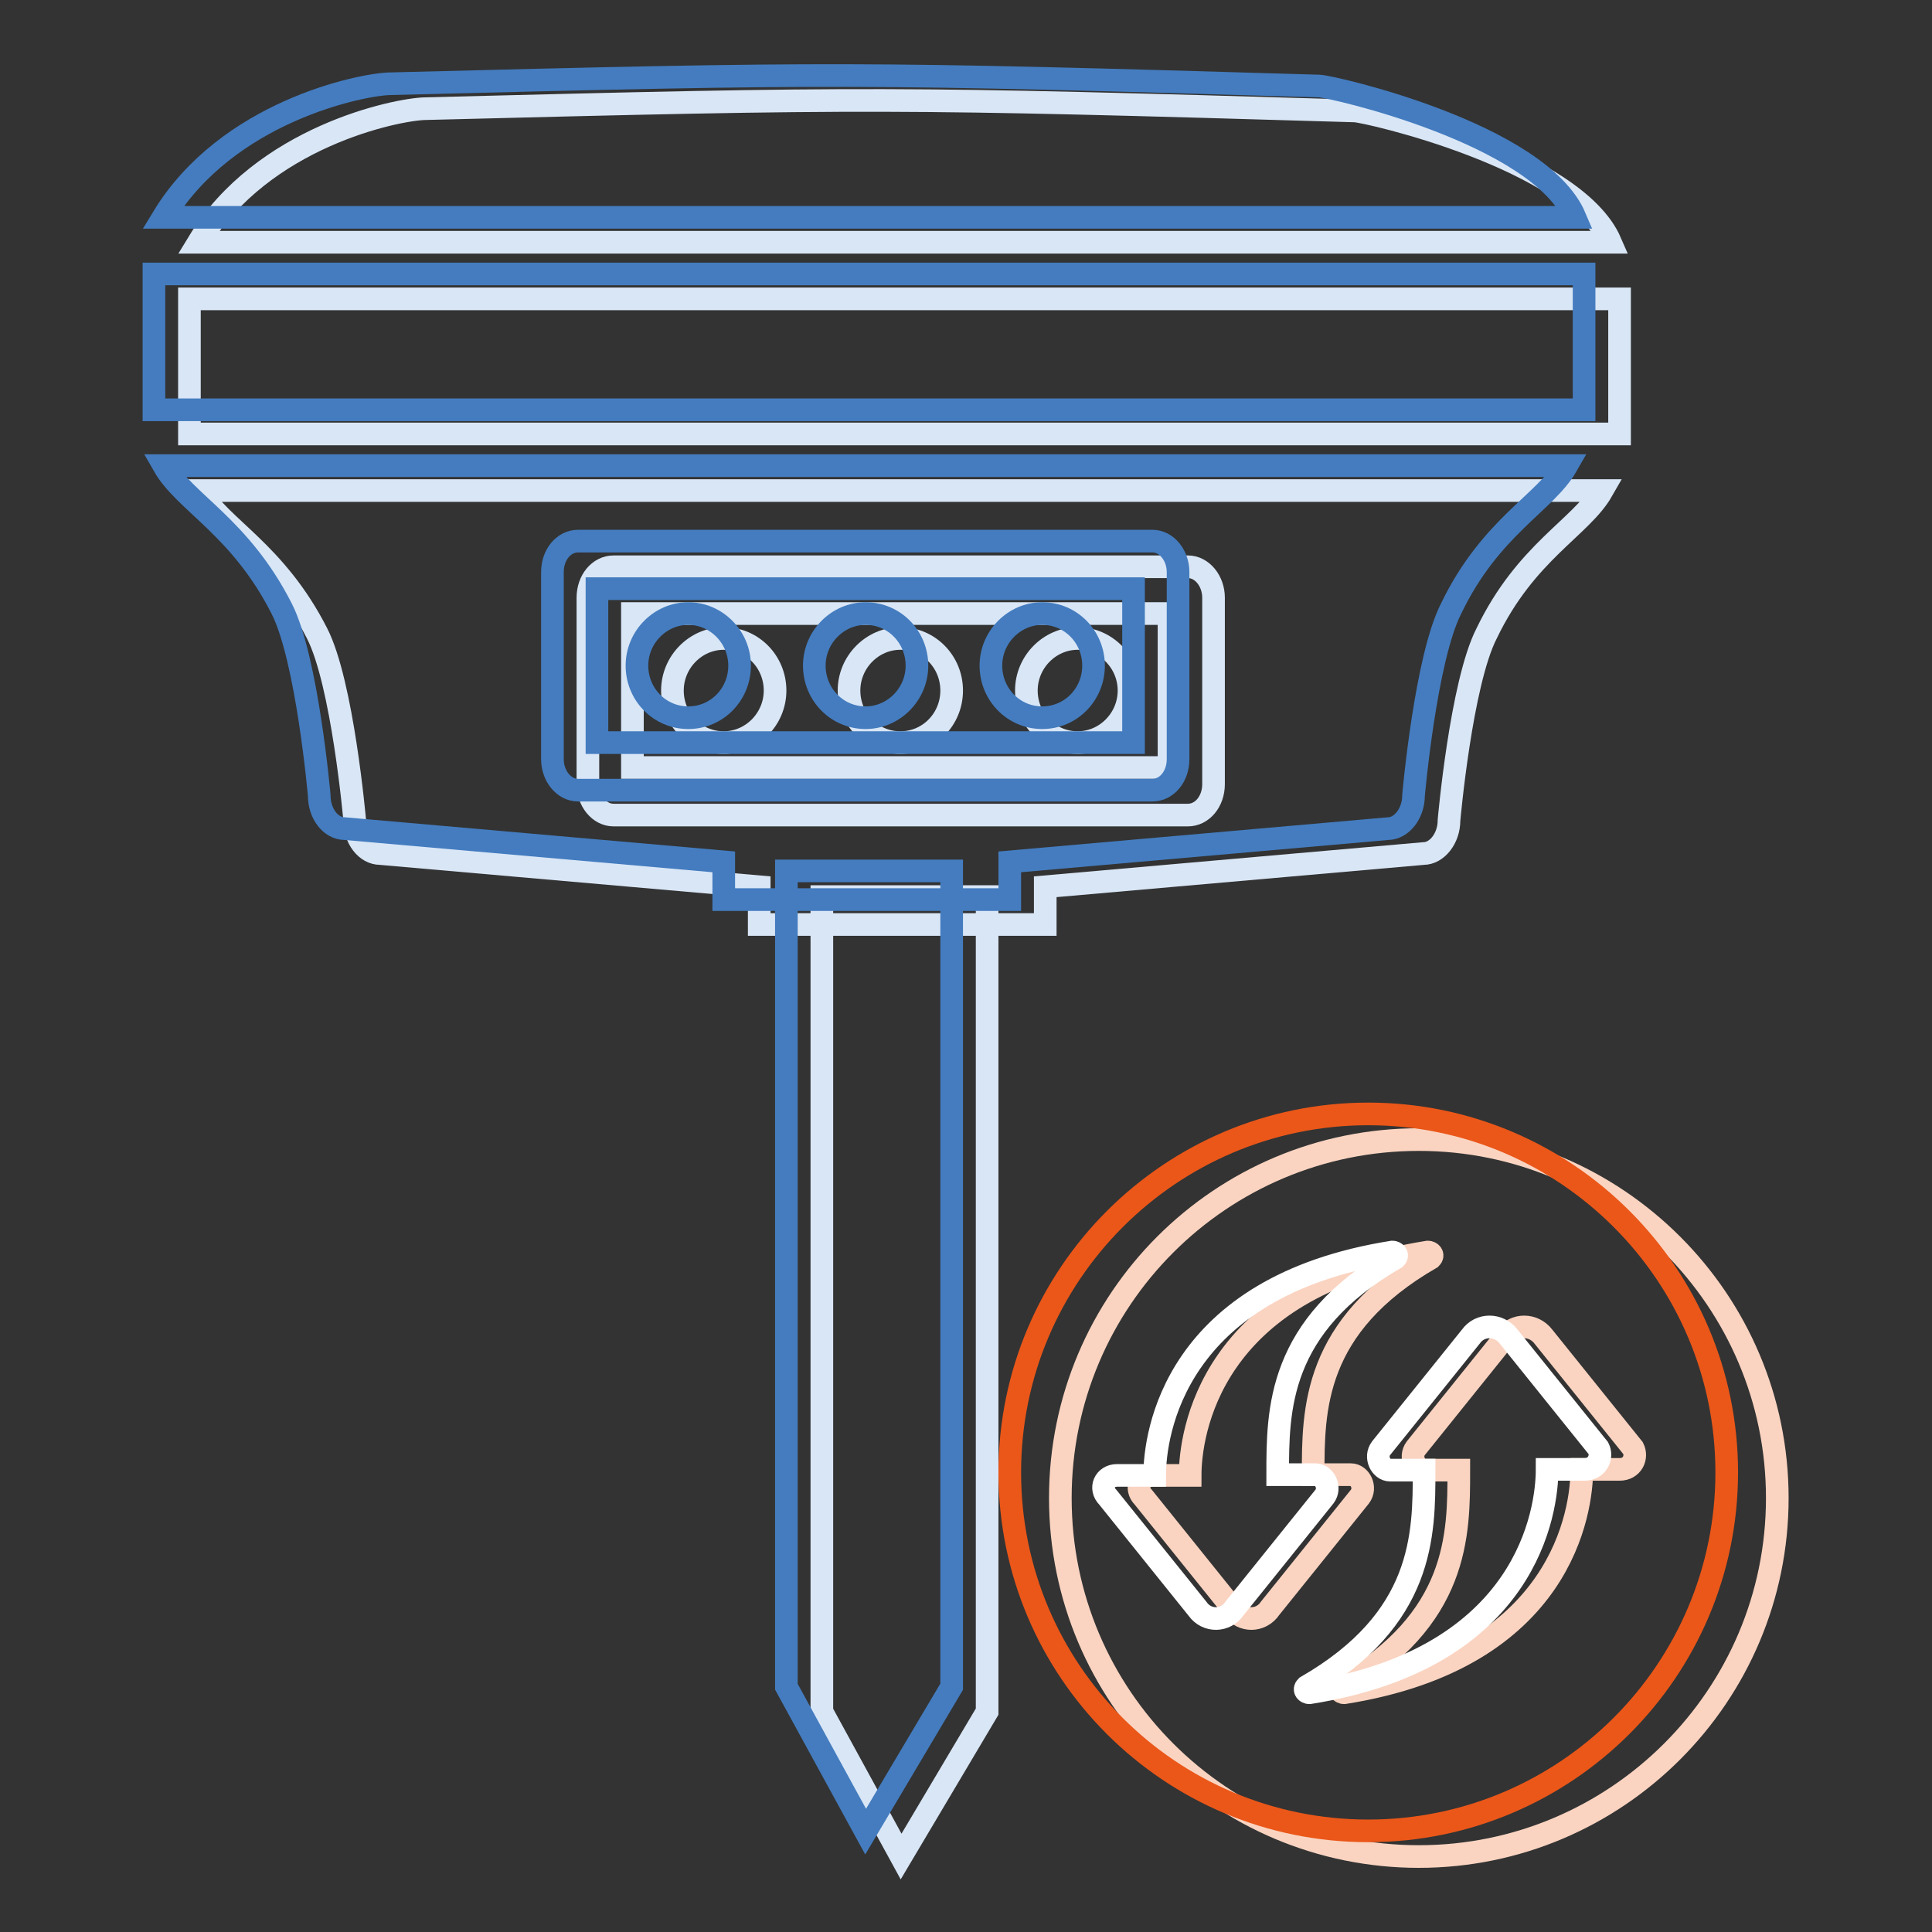 <?xml version="1.0" encoding="utf-8"?>
<!-- Svg Vector Icons : http://www.onlinewebfonts.com/icon -->
<!DOCTYPE svg PUBLIC "-//W3C//DTD SVG 1.1//EN" "http://www.w3.org/Graphics/SVG/1.1/DTD/svg11.dtd">
<svg version="1.1" xmlns="http://www.w3.org/2000/svg" xmlns:xlink="http://www.w3.org/1999/xlink" x="0px" y="0px" viewBox="0 0 256 256" enable-background="new 0 0 256 256" xml:space="preserve">
<rect x="0" y="0" width="256" height="256" fill="#333333" stroke="none"/>
<g> <path stroke-width="3" fill-opacity="0" stroke="#fad4c1"  d="M140.5,198.5c0,26.3,21.3,47.5,47.5,47.5s47.5-21.3,47.5-47.5s-21.3-47.5-47.5-47.5 S140.5,172.2,140.5,198.5z"/> <path stroke-width="3" fill-opacity="0" stroke="#ea5719"  d="M133.8,195.1c0,26.3,21.3,47.5,47.5,47.5s47.5-21.3,47.5-47.5s-21.3-47.5-47.5-47.5 S133.8,168.9,133.8,195.1z"/> <path stroke-width="3" fill-opacity="0" stroke="#d9e6f6"  d="M179.5,14.7c-60.9-1.8-64.3-1.8-123.2-0.3c-3.8,0.1-21.5,3.7-30,17.7h187.1C208.6,21,181,14.7,179.5,14.7z  M25.1,39.6h189.5v17.9H25.1V39.6z M212.3,65H26.4c2.8,4.9,10.1,8.1,15.6,18.9c3.4,6.6,5,24.8,5,24.8c0,2.4,1.5,4.4,3.4,4.4 l50.2,4.4v5h37.9v-5l50.1-4.4c1.8,0,3.4-2,3.4-4.4c0,0,1.6-18.2,5-24.8C202.2,73.1,209.5,69.9,212.3,65z M160.8,103.9 c0,2.3-1.5,4.1-3.4,4.1H81.3c-1.9,0-3.4-1.9-3.4-4.1V79.2c0-2.3,1.5-4.1,3.4-4.1h76.1c1.9,0,3.4,1.9,3.4,4.1L160.8,103.9 L160.8,103.9z"/> <path stroke-width="3" fill-opacity="0" stroke="#d9e6f6"  d="M83.8,81.3v20.4h71.1V81.3L83.8,81.3L83.8,81.3z M95.9,98.4c-3.8,0-6.8-3.1-6.8-6.9c0-3.8,3.1-6.9,6.8-6.9 c3.8,0,6.8,3.1,6.8,6.9C102.7,95.3,99.6,98.4,95.9,98.4z M119.3,98.4c-3.8,0-6.8-3.1-6.8-6.9c0-3.8,3.1-6.9,6.8-6.9 c3.8,0,6.8,3.1,6.8,6.9C126.1,95.3,123.1,98.4,119.3,98.4z M142.8,98.4c-3.8,0-6.8-3.1-6.8-6.9c0-3.8,3.1-6.9,6.8-6.9 s6.8,3.1,6.8,6.9C149.6,95.3,146.5,98.4,142.8,98.4z"/> <path stroke-width="3" fill-opacity="0" stroke="#d9e6f6"  d="M130.8,226.8L119.4,246l-10.5-19.2V118.8h21.9V226.8z"/> <path stroke-width="3" fill-opacity="0" stroke="#447cbf"  d="M174.8,11.4c-60.9-1.8-64.3-1.8-123.2-0.3c-3.8,0.1-21.5,3.7-30,17.7h187.1C204,17.7,176.3,11.4,174.8,11.4 z M20.4,36.3h189.5v18H20.4V36.3z M207.6,61.7H21.7c2.8,4.9,10.1,8.1,15.6,18.9c3.4,6.6,5,24.8,5,24.8c0,2.4,1.5,4.4,3.4,4.4 l50.2,4.4v5h37.9v-5l50.1-4.4c1.8,0,3.4-2,3.4-4.4c0,0,1.6-18.2,5-24.8C197.5,69.8,204.8,66.6,207.6,61.7z M156.1,100.6 c0,2.3-1.5,4.1-3.4,4.1H76.6c-1.9,0-3.4-1.9-3.4-4.1V75.8c0-2.3,1.5-4.1,3.4-4.1h76.1c1.9,0,3.4,1.9,3.4,4.1L156.1,100.6 L156.1,100.6z"/> <path stroke-width="3" fill-opacity="0" stroke="#447cbf"  d="M79.1,78v20.4h71.1V78L79.1,78L79.1,78z M91.2,95.1c-3.8,0-6.8-3.1-6.8-6.9c0-3.8,3.1-6.9,6.8-6.9 s6.8,3.1,6.8,6.9C98,92,95,95.1,91.2,95.1z M114.7,95.1c-3.8,0-6.8-3.1-6.8-6.9c0-3.8,3.1-6.9,6.8-6.9c3.8,0,6.8,3.1,6.8,6.9 C121.5,92,118.4,95.1,114.7,95.1z M138.1,95.1c-3.8,0-6.8-3.1-6.8-6.9c0-3.8,3.1-6.9,6.8-6.9c3.8,0,6.8,3.1,6.8,6.9 C144.9,92,141.9,95.1,138.1,95.1z"/> <path stroke-width="3" fill-opacity="0" stroke="#447cbf"  d="M126.1,223.5l-11.4,19.2l-10.5-19.2V115.4h21.9V223.5z"/> <path stroke-width="3" fill-opacity="0" stroke="#fad4c1"  d="M163.4,213.2l-11.9-14.8c-1.2-1.2-0.4-2.9,1.2-2.9h5c0-5.4,2.5-25,31.5-29.6c0.4,0,0.8,0.4,0.4,0.8 c-15.6,9-15.6,20.1-15.6,28.7h5c1.2,0,2.1,1.7,1.2,2.9l-11.9,14.8C167.1,214.9,164.6,214.9,163.4,213.2L163.4,213.2z M214.6,194.7 h-5c0,5.4-2.5,25-31.5,29.6c-0.4,0-0.8-0.4-0.4-0.8c15.6-9,15.6-20.1,15.6-28.7h-4.5c-1.2,0-2.1-1.7-1.2-2.9l11.9-14.8 c1.2-1.7,3.7-1.7,5,0l11.9,14.8C217,193.1,216.3,194.7,214.6,194.7z"/> <path stroke-width="3" fill-opacity="0" stroke="#ffffff"  d="M158.7,213.2l-11.9-14.8c-1.2-1.2-0.4-2.9,1.2-2.9h5c0-5.4,2.5-25,31.5-29.6c0.4,0,0.8,0.4,0.4,0.8 c-15.6,9-15.6,20.1-15.6,28.7h5c1.2,0,2.1,1.7,1.2,2.9l-11.9,14.8C162.4,214.9,159.9,214.9,158.7,213.2L158.7,213.2z M210,194.7h-5 c0,5.4-2.5,25-31.5,29.6c-0.4,0-0.8-0.4-0.4-0.8c15.6-9,15.6-20.1,15.6-28.7h-4.5c-1.2,0-2.1-1.7-1.2-2.9l11.9-14.8 c1.2-1.7,3.7-1.7,5,0l11.9,14.8C212.4,193.1,211.6,194.7,210,194.7z"/></g>
</svg>